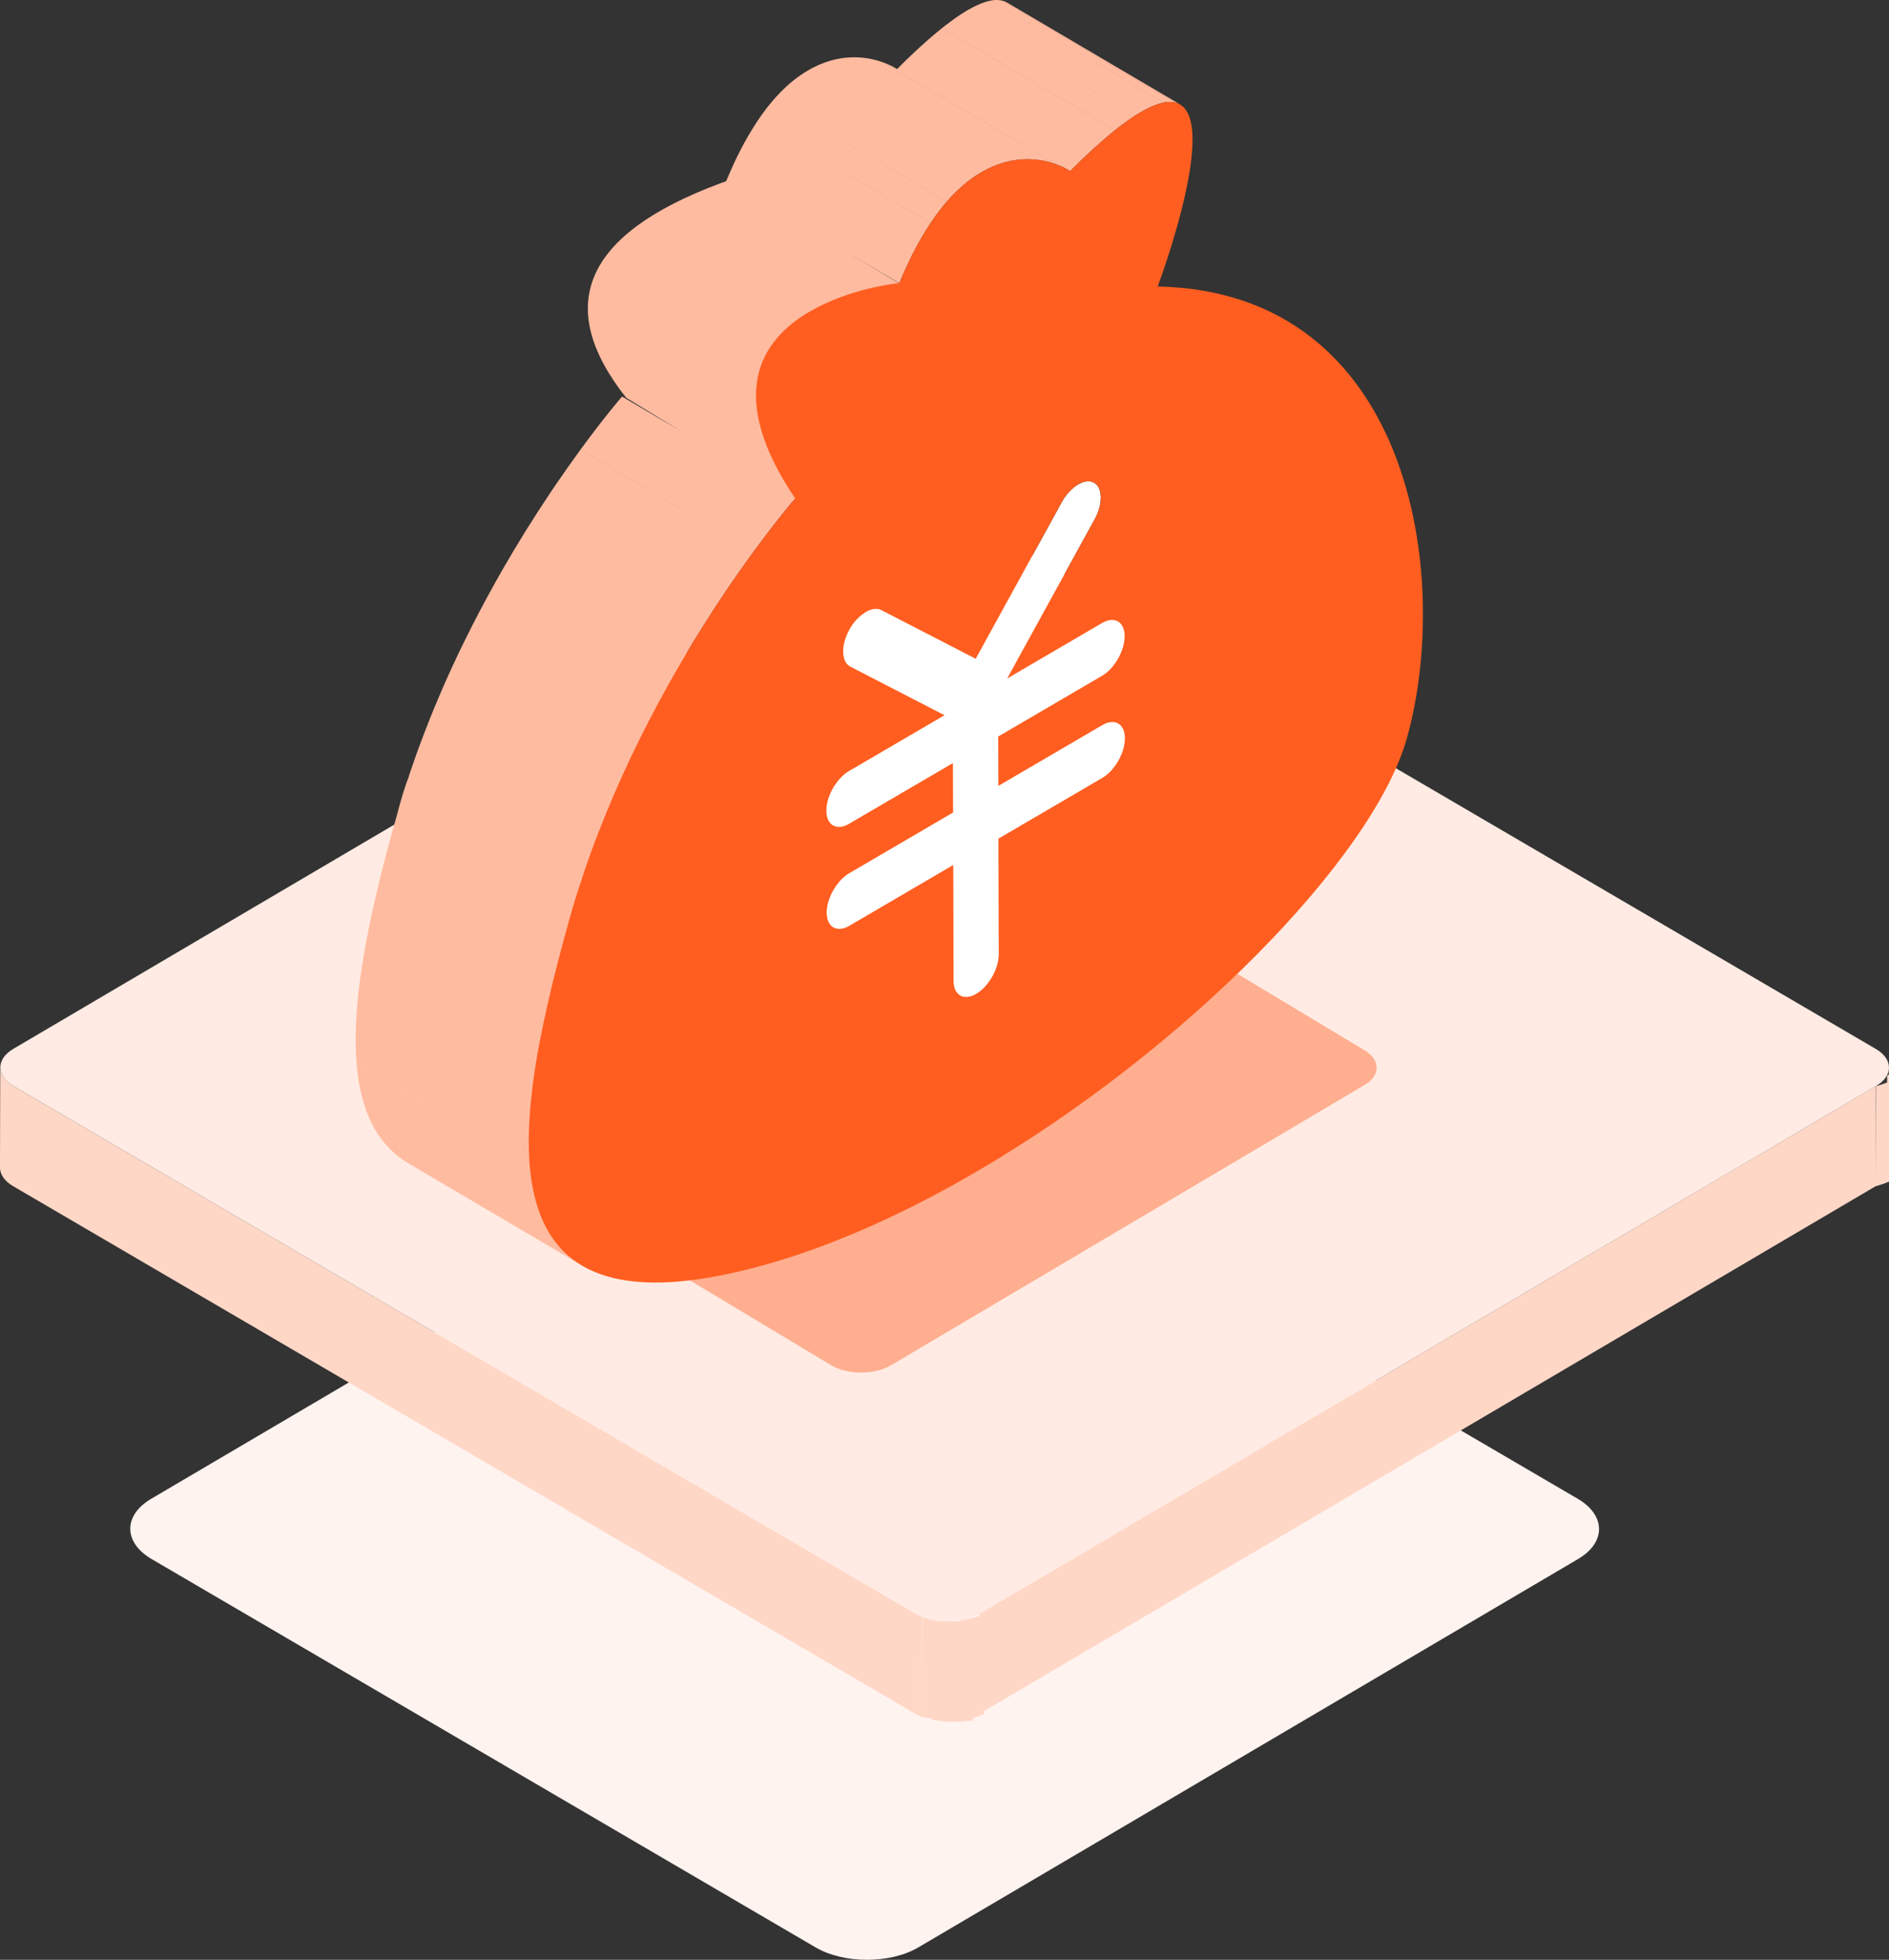 <?xml version="1.0" encoding="UTF-8"?>
<svg width="80px" height="83px" viewBox="0 0 80 83" version="1.1" xmlns="http://www.w3.org/2000/svg" xmlns:xlink="http://www.w3.org/1999/xlink">
    <rect x="0" y="0" width="80" height="83" fill="#333333" stroke="none"/>
    <title>编组 25备份</title>
    <g id="页面-1" stroke="none" stroke-width="1" fill="none" fill-rule="evenodd">
        <g id="校助产品官网" transform="translate(-917, -984)" fill-rule="nonzero">
            <g id="编组-25备份" transform="translate(957, 1025.5) scale(-1, 1) translate(-957, -1025.5) translate(917, 984)">
                <path d="M73.58,63.474 C74.779,64.175 74.786,65.327 73.595,66.027 L45.656,82.474 C44.465,83.175 42.504,83.175 41.305,82.474 L13.184,66.027 C11.985,65.325 11.979,64.174 13.17,63.474 L41.108,47.029 C42.299,46.327 44.261,46.327 45.46,47.029 L73.58,63.474 Z" id="路径" fill="#FFF3EF" transform="translate(43.382, 64.751) scale(-1, 1) translate(-43.382, -64.751) "></path>
                <path d="M0.013,45.206 C0.013,45.456 0.157,45.707 0.442,45.912 L0.573,45.998 L38.794,68.349 L38.781,72.589 L0.562,50.238 C0.187,50.02 0.001,49.732 0.001,49.446 L0.013,45.206 Z M80.437,45.56 L80.413,49.801 C80.364,49.841 80.31,49.879 80.252,49.916 L80.276,45.675 C80.334,45.638 80.387,45.599 80.437,45.56 Z M57.436,44.293 C57.869,44.547 58.086,44.881 58.084,45.216 L58.072,49.456 C58.074,49.122 57.856,48.786 57.424,48.534 L57.436,44.293 Z M23.019,44.292 L22.991,48.532 L22.927,48.549 C22.671,48.614 22.447,48.683 22.255,48.756 C22.206,48.802 22.16,48.852 22.118,48.905 C22.092,48.938 22.068,48.973 22.046,49.009 L22.046,49.039 C22.023,49.073 22.002,49.108 21.984,49.144 L21.984,49.167 C21.968,49.202 21.955,49.238 21.945,49.274 L21.945,49.294 C21.935,49.337 21.929,49.38 21.927,49.423 L21.941,45.182 C21.943,45.15 21.947,45.118 21.953,45.086 L21.954,45.054 C21.961,45.019 21.972,44.986 21.986,44.953 L21.987,44.925 C22.002,44.892 22.02,44.86 22.04,44.829 L22.041,44.798 C22.068,44.752 22.098,44.707 22.13,44.664 C22.172,44.611 22.218,44.562 22.267,44.516 L22.256,48.532 L22.283,44.516 C22.475,44.442 22.699,44.373 22.955,44.308 C22.978,44.304 23,44.298 23.019,44.292 Z M41.676,72.466 L41.676,72.589 C41.529,72.656 41.375,72.712 41.215,72.757 L41.212,72.866 C41.069,72.879 40.925,72.889 40.78,72.895 L40.78,72.914 C40.624,72.916 40.464,72.918 40.308,72.916 L40.266,72.914 L40.237,72.914 L40.082,72.911 C40.007,72.909 39.931,72.907 39.856,72.904 L39.855,72.878 L39.711,72.868 C39.635,72.862 39.559,72.856 39.483,72.849 L39.483,72.789 L39.315,72.766 C39.227,72.753 39.14,72.739 39.054,72.724 L38.917,72.66 C38.871,72.638 38.826,72.614 38.782,72.589 L38.794,68.348 C38.88,68.4 38.97,68.443 39.068,68.481 L39.056,72.423 L39.081,68.483 L39.34,68.524 L39.605,68.562 C39.755,68.58 39.905,68.597 40.054,68.61 L40.054,68.648 L40.191,68.655 L40.415,68.664 L40.489,68.668 C40.561,68.666 40.633,68.663 40.706,68.659 L40.705,68.623 C40.862,68.602 41.014,68.572 41.161,68.533 C41.27,68.506 41.377,68.473 41.481,68.434 L41.481,68.348 L79.449,45.998 L79.438,50.044 L79.462,45.996 L79.511,45.983 C79.655,45.943 79.793,45.897 79.921,45.846 L79.922,45.558 C79.949,45.54 79.974,45.521 79.996,45.502 L79.996,45.343 C80.007,45.306 80.012,45.269 80.013,45.232 L80.013,45.486 C80.025,45.475 80.036,45.463 80.046,45.451 C80.077,45.416 80.103,45.379 80.122,45.343 L80.119,45.758 L80.154,45.742 C80.195,45.72 80.235,45.698 80.273,45.675 L80.248,49.916 C80.172,49.962 80.088,50.005 79.999,50.045 C79.841,50.113 79.67,50.173 79.487,50.225 L79.437,50.237 L41.676,72.466 Z" id="形状结合" fill="#FFD7C7" transform="translate(40.001, 58.604) scale(-1, 1) translate(-40.001, -58.604) "></path>
                <path d="M79.427,44.422 C80.171,44.856 80.175,45.562 79.436,45.998 L41.468,68.348 C40.725,68.784 39.524,68.784 38.78,68.349 L0.56,45.998 C-0.184,45.563 -0.187,44.858 0.553,44.42 L38.523,22.07 C39.262,21.636 40.465,21.636 41.209,22.07 L79.427,44.422 Z M41.614,55.437 L57.432,46.125 C58.29,45.62 58.282,44.796 57.422,44.293 L41.497,34.98 C40.638,34.477 39.232,34.475 38.375,34.98 L22.557,44.292 C21.699,44.796 21.707,45.62 22.567,46.123 L38.492,55.437 C39.351,55.94 40.757,55.941 41.614,55.437" id="形状" fill="#FFEBE3" transform="translate(39.994, 45.21) scale(-1, 1) translate(-39.994, -45.21) "></path>
                <path d="M61.238,44.476 C61.931,44.88 61.934,45.545 61.246,45.951 L41.183,57.826 C40.496,58.23 39.362,58.23 38.669,57.826 L22.22,47.939 C21.527,47.535 21.524,46.87 22.212,46.464 L42.274,34.589 C42.962,34.184 44.096,34.184 44.788,34.589 L61.238,44.476 Z" id="路径" fill="#FFAE8F" transform="translate(41.729, 46.207) scale(-1, 1) translate(-41.729, -46.207) "></path>
                <g id="编组-24" transform="translate(42.337, 27.158) scale(-1, 1) translate(-42.337, -27.158) translate(19.735, 0)">
                    <path d="M21.913,20.517 C22.169,20.666 22.423,20.932 22.609,21.272 L26.252,27.901 L30.25,25.841 C30.435,25.745 30.672,25.784 30.91,25.923 C31.166,26.071 31.42,26.337 31.606,26.678 C31.967,27.336 31.948,28.036 31.565,28.235 L27.575,30.294 L31.621,32.66 C32.149,32.969 32.579,33.724 32.578,34.337 C32.576,34.95 32.142,35.201 31.616,34.892 L27.218,32.32 L27.212,34.409 L31.609,36.981 C32.137,37.29 32.568,38.045 32.566,38.658 C32.564,39.273 32.131,39.524 31.604,39.215 L27.207,36.643 L27.194,41.542 C27.192,42.155 26.758,42.406 26.232,42.097 C25.704,41.788 25.273,41.033 25.275,40.419 L25.288,35.52 L20.891,32.949 C20.363,32.64 19.932,31.884 19.934,31.269 C19.935,30.656 20.369,30.406 20.895,30.713 L25.293,33.285 L25.3,31.196 L20.902,28.624 C20.374,28.315 19.944,27.56 19.945,26.947 C19.947,26.334 20.381,26.083 20.907,26.39 L24.919,28.736 L21.214,21.993 C20.853,21.334 20.872,20.634 21.255,20.435 C21.44,20.34 21.677,20.378 21.913,20.517 L21.913,20.517 Z" id="路径" fill="#FFFFFF" transform="translate(26.256, 31.306) scale(-1, 1) translate(-26.256, -31.306) "></path>
                    <path d="M34.88,45.019 L34.861,45.23 L34.837,45.44 L34.81,45.645 L34.778,45.845 L34.74,46.05 L34.697,46.251 L34.65,46.448 L34.596,46.644 L34.532,46.85 L34.461,47.055 L34.375,47.273 L34.281,47.484 C34.223,47.607 34.161,47.725 34.094,47.839 L33.991,48.007 C33.655,48.532 33.201,48.968 32.666,49.28 L25.332,53.598 C25.883,53.274 26.32,52.846 26.657,52.325 C26.763,52.159 26.86,51.985 26.947,51.802 C27.013,51.663 27.073,51.521 27.127,51.372 C27.177,51.24 27.221,51.103 27.262,50.961 C27.3,50.834 27.333,50.702 27.363,50.569 C27.395,50.434 27.421,50.299 27.444,50.162 C27.467,50.03 27.487,49.895 27.503,49.758 C27.52,49.619 27.535,49.479 27.546,49.337 L34.88,45.019 Z M34.918,44.095 C34.918,44.254 34.915,44.411 34.908,44.567 L34.895,44.792 C34.89,44.867 34.885,44.942 34.878,45.018 L27.544,49.335 C27.558,49.185 27.567,49.034 27.572,48.883 L27.58,48.65 L27.584,48.413 L34.918,44.095 Z M34.911,43.574 C34.916,43.75 34.92,43.923 34.918,44.094 L27.584,48.411 C27.584,48.241 27.582,48.069 27.577,47.892 L34.911,43.574 Z M34.639,40.852 L34.702,41.272 L34.756,41.684 L34.798,42.036 L34.834,42.383 L34.862,42.701 L34.883,43.013 C34.895,43.203 34.905,43.39 34.91,43.574 L27.576,47.892 C27.571,47.704 27.562,47.517 27.549,47.33 C27.536,47.12 27.519,46.91 27.5,46.7 C27.478,46.467 27.452,46.234 27.422,46.002 C27.387,45.724 27.348,45.447 27.305,45.17 L34.639,40.852 Z M29.662,25.881 L29.978,26.491 L30.291,27.116 L30.544,27.637 L30.794,28.168 L31.016,28.655 L31.235,29.149 L31.433,29.613 L31.629,30.081 L31.815,30.544 L31.998,31.012 L32.175,31.48 L32.348,31.953 C32.46,32.269 32.571,32.586 32.676,32.907 L32.664,32.914 L32.676,32.929 C32.796,33.189 32.975,33.775 33.214,34.687 L33.193,34.608 L33.369,35.226 C33.496,35.685 33.616,36.14 33.731,36.589 L33.899,37.258 C33.981,37.593 34.059,37.925 34.133,38.253 L34.242,38.742 L34.363,39.324 L34.474,39.898 C34.534,40.221 34.59,40.54 34.638,40.852 L27.304,45.17 C27.255,44.851 27.2,44.533 27.14,44.216 C27.069,43.836 26.992,43.45 26.908,43.059 C26.801,42.563 26.687,42.068 26.565,41.576 C26.398,40.896 26.221,40.219 26.035,39.544 L25.908,39.087 L25.864,39.114 C25.651,38.294 25.489,37.688 25.377,37.296 L25.355,37.217 L25.342,37.225 C25.237,36.905 25.127,36.587 25.014,36.271 C24.9,35.953 24.785,35.639 24.664,35.33 C24.545,35.018 24.422,34.708 24.295,34.399 C24.167,34.087 24.036,33.776 23.901,33.467 C23.757,33.138 23.61,32.811 23.46,32.486 C23.296,32.133 23.129,31.782 22.957,31.433 C22.753,31.019 22.543,30.607 22.329,30.198 L29.662,25.881 Z M25.397,19.047 C25.724,19.494 26.083,20 26.465,20.561 L26.697,20.905 C27.398,21.953 28.063,23.024 28.693,24.118 L29.015,24.688 C29.23,25.074 29.446,25.472 29.661,25.881 L22.327,30.198 C22.015,29.604 21.692,29.015 21.357,28.434 L20.88,27.62 C20.394,26.808 19.888,26.008 19.363,25.222 C18.943,24.594 18.509,23.974 18.063,23.364 L25.397,19.047 Z M19.072,7.312 L19.226,7.673 L19.49,7.77 C25.228,9.91 26.551,12.936 23.46,16.846 L21.132,18.266 L23.635,16.793 C23.664,16.827 23.74,16.916 23.855,17.054 L23.929,17.144 C24.054,17.296 24.214,17.493 24.403,17.734 L24.55,17.922 C24.795,18.236 25.082,18.614 25.397,19.045 L18.063,23.363 C17.785,22.985 17.503,22.611 17.217,22.24 C17.012,21.978 16.805,21.719 16.595,21.461 C16.49,21.334 16.41,21.239 16.358,21.178 L16.315,21.202 L11.916,11.99 L14.15,10.66 L11.892,11.99 C11.841,11.87 11.79,11.75 11.738,11.63 L19.072,7.312 Z M17.904,5.131 C18.036,5.328 18.166,5.54 18.296,5.765 L18.43,6 L18.563,6.246 L18.653,6.422 L18.744,6.603 L18.827,6.775 L18.909,6.951 C18.963,7.068 19.018,7.19 19.071,7.312 L11.737,11.63 C11.685,11.508 11.631,11.388 11.575,11.269 C11.521,11.15 11.464,11.035 11.41,10.921 C11.351,10.801 11.29,10.682 11.229,10.564 L11.098,10.321 L10.963,10.084 C10.839,9.868 10.709,9.656 10.57,9.449 L17.904,5.131 Z M17.66,4.78 C17.741,4.892 17.824,5.009 17.904,5.13 L10.57,9.447 C10.491,9.33 10.41,9.213 10.326,9.098 L17.66,4.78 Z M17.22,4.227 C17.264,4.279 17.31,4.332 17.354,4.388 C17.405,4.445 17.451,4.505 17.499,4.565 L17.578,4.671 C17.605,4.707 17.632,4.744 17.659,4.78 L10.325,9.098 C10.272,9.025 10.218,8.953 10.163,8.883 L10.023,8.706 C9.978,8.652 9.933,8.598 9.886,8.545 L17.22,4.227 Z M13.785,2.426 L13.916,2.428 L14.049,2.435 L14.164,2.444 L14.28,2.458 L14.384,2.474 L14.488,2.493 L14.585,2.513 L14.683,2.536 L14.774,2.56 L14.866,2.588 L15.032,2.643 C15.087,2.663 15.142,2.683 15.196,2.706 L15.274,2.737 L15.353,2.772 L15.508,2.846 L15.582,2.884 L15.656,2.924 L15.771,2.989 L15.804,3.008 L10.739,5.99 L15.804,3.009 L15.945,3.096 L16.085,3.19 L16.227,3.292 L16.37,3.402 L16.515,3.522 L16.588,3.585 L16.661,3.651 L16.804,3.786 L16.875,3.856 L16.946,3.928 L17.083,4.074 L17.22,4.226 L9.886,8.543 L9.751,8.392 C9.706,8.343 9.659,8.294 9.612,8.246 L9.472,8.105 C9.424,8.059 9.376,8.013 9.327,7.969 C9.279,7.925 9.231,7.882 9.181,7.84 C9.134,7.799 9.085,7.759 9.036,7.72 C8.989,7.682 8.941,7.645 8.893,7.609 C8.845,7.574 8.799,7.539 8.751,7.507 C8.705,7.474 8.657,7.444 8.611,7.414 C8.565,7.384 8.518,7.355 8.471,7.327 L8.438,7.309 C8.4,7.285 8.361,7.263 8.322,7.242 L8.174,7.163 C8.122,7.138 8.071,7.114 8.019,7.09 C7.967,7.066 7.916,7.044 7.863,7.023 L7.781,6.991 L7.699,6.961 C7.643,6.941 7.588,6.923 7.532,6.906 C7.471,6.887 7.41,6.869 7.349,6.854 C7.283,6.837 7.218,6.824 7.154,6.811 C7.085,6.798 7.016,6.786 6.946,6.776 C6.87,6.765 6.793,6.758 6.715,6.752 C6.628,6.746 6.539,6.743 6.451,6.744 C6.344,6.744 6.24,6.749 6.141,6.759 C6.016,6.77 5.892,6.788 5.769,6.812 C5.587,6.849 5.422,6.896 5.28,6.948 L12.614,2.63 C12.774,2.574 12.937,2.528 13.102,2.495 C13.226,2.47 13.35,2.452 13.475,2.441 C13.574,2.433 13.678,2.426 13.785,2.426 Z M9.254,0.586 C9.328,0.635 9.404,0.685 9.483,0.74 L9.616,0.836 C9.661,0.868 9.707,0.902 9.753,0.937 C9.863,1.016 9.973,1.101 10.087,1.191 L2.753,5.509 C2.644,5.422 2.534,5.338 2.423,5.254 C2.331,5.187 2.241,5.121 2.149,5.058 C2.074,5.005 1.997,4.954 1.92,4.904 L9.254,0.586 Z M8.033,0.028 L8.131,0.05 L8.233,0.079 L8.34,0.114 L3.117,3.189 L8.34,0.115 L8.459,0.16 L8.598,0.221 L8.743,0.291 L8.894,0.371 C8.95,0.402 9.005,0.433 9.059,0.465 L9.154,0.524 C9.186,0.544 9.219,0.565 9.252,0.586 L1.918,4.904 C1.854,4.862 1.79,4.821 1.724,4.782 L1.681,4.757 C1.641,4.734 1.601,4.711 1.56,4.689 L1.409,4.608 C1.361,4.584 1.312,4.561 1.264,4.538 C1.218,4.517 1.172,4.497 1.125,4.478 C1.086,4.462 1.046,4.447 1.006,4.433 L0.899,4.396 L0.797,4.368 L0.699,4.346 L8.033,0.028 Z M7.565,0.018 L0.231,4.336 C0.178,4.349 0.126,4.366 0.076,4.386 L0,4.425 L7.334,0.107 C7.358,0.092 7.384,0.08 7.41,0.069 C7.46,0.046 7.512,0.03 7.565,0.018 Z M7.743,0 L7.84,0.002 L7.941,0.012 L8.033,0.027 L0.699,4.344 L0.605,4.329 C0.573,4.326 0.54,4.323 0.506,4.319 L0.412,4.317 C0.379,4.318 0.348,4.32 0.318,4.324 C0.289,4.326 0.261,4.331 0.233,4.338 L7.567,0.02 L7.652,0.007 C7.682,0.003 7.711,0.002 7.741,0.002 Z M4.304,6.894 C4.095,6.692 3.883,6.493 3.67,6.297 C3.492,6.136 3.322,5.987 3.161,5.848 C3.027,5.733 2.891,5.621 2.753,5.511 L10.087,1.193 L10.287,1.356 L10.495,1.531 C10.658,1.669 10.825,1.819 11.002,1.979 C11.205,2.164 11.417,2.363 11.638,2.577 L4.553,6.747 L11.636,2.578 L11.988,2.925 L12.068,2.879 C12.167,2.821 12.355,2.72 12.614,2.628 L5.28,6.946 C5.112,7.005 4.949,7.078 4.793,7.164 L4.657,7.245 C4.54,7.127 4.422,7.011 4.302,6.896 L4.446,6.81 L4.304,6.894 Z" id="形状结合" fill="#FFBBA0" transform="translate(17.459, 26.799) scale(-1, 1) translate(-17.459, -26.799) "></path>
                    <path d="M43.482,38.924 C46.265,48.814 46.981,56.808 35.308,53.595 C32.331,52.776 29.218,51.362 26.206,49.599 C17.406,44.453 9.432,36.324 8.015,31.264 C6.111,24.471 7.772,12.361 18.567,12.133 C18.384,11.636 14.918,2.196 19.301,4.759 C20.043,5.193 21.016,5.985 22.277,7.245 C22.362,7.188 24.004,6.106 26.057,7.307 C27.187,7.967 28.415,9.335 29.51,11.99 C29.614,12.001 31.597,12.196 33.324,13.205 C35.359,14.395 36.893,16.702 33.921,21.11 C34.259,21.506 40.699,29.035 43.482,38.924 L43.482,38.924 Z M31.633,36.979 L27.235,34.407 L27.242,32.319 L31.64,34.89 C32.167,35.199 32.6,34.949 32.601,34.334 C32.603,33.721 32.172,32.965 31.645,32.656 L27.598,30.29 L31.588,28.232 C31.973,28.033 31.991,27.333 31.63,26.674 C31.467,26.365 31.227,26.105 30.934,25.919 C30.696,25.781 30.459,25.742 30.274,25.837 L26.275,27.898 L22.633,21.269 C22.47,20.96 22.23,20.7 21.937,20.514 C21.699,20.375 21.462,20.337 21.277,20.432 C20.893,20.631 20.875,21.331 21.236,21.989 L24.941,28.733 L20.929,26.387 C20.401,26.078 19.969,26.329 19.967,26.943 C19.966,27.557 20.396,28.312 20.924,28.621 L25.322,31.193 L25.315,33.281 L20.917,30.71 C20.39,30.401 19.957,30.651 19.956,31.266 C19.954,31.881 20.385,32.636 20.912,32.945 L25.31,35.517 L25.297,40.416 C25.295,41.029 25.726,41.785 26.254,42.094 C26.782,42.403 27.214,42.152 27.215,41.537 L27.229,36.638 L31.626,39.21 C32.154,39.519 32.586,39.268 32.588,38.653 C32.591,38.042 32.161,37.286 31.633,36.979" id="形状" fill="#FF5E20" transform="translate(26.268, 29.317) scale(-1, 1) translate(-26.268, -29.317) "></path>
                </g>
            </g>
        </g>
    </g>
</svg>